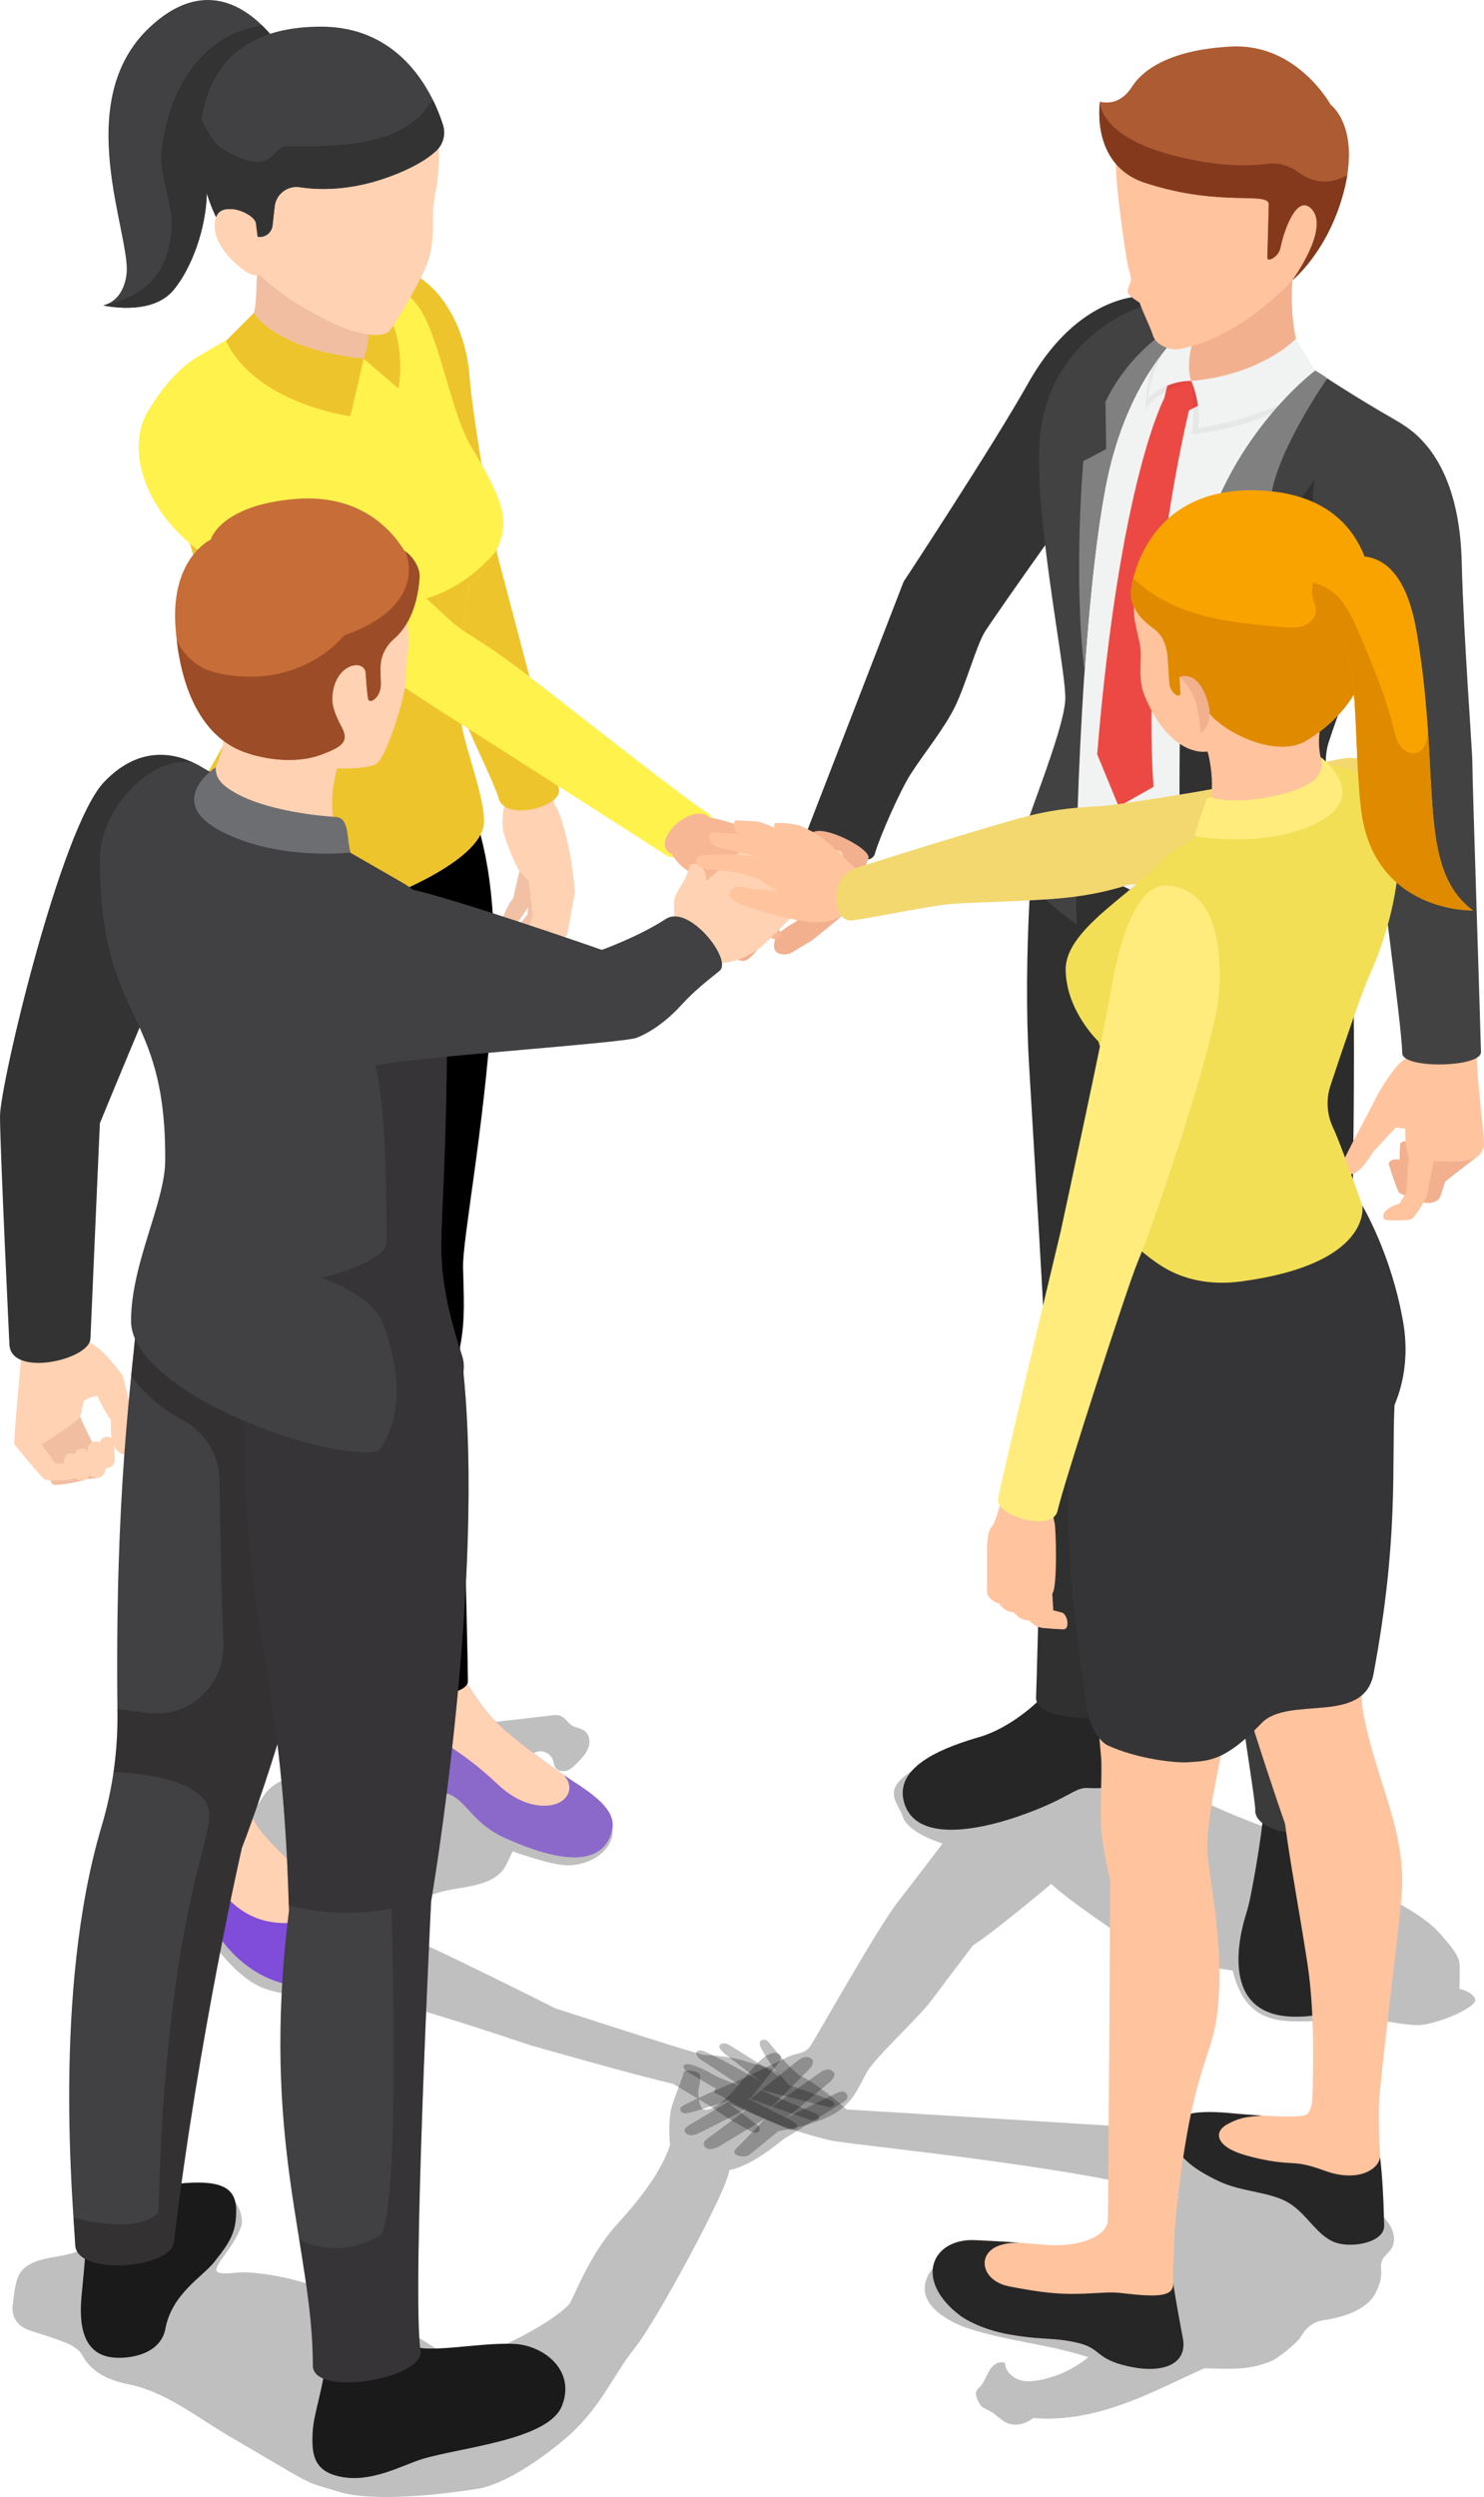 <?xml version="1.0" encoding="UTF-8"?>
<svg id="_レイヤー_2" data-name="レイヤー 2" xmlns="http://www.w3.org/2000/svg" viewBox="0 0 893.27 1502.44">
  <defs>
    <style>
      .cls-1 {
        fill: #9c4c27;
      }

      .cls-2 {
        fill: #ffc39e;
      }

      .cls-3 {
        fill: gray;
      }

      .cls-4 {
        fill: #414042;
      }

      .cls-5 {
        fill: #6d6e71;
      }

      .cls-6 {
        fill: #353436;
      }

      .cls-7 {
        fill: #f2bea2;
      }

      .cls-8 {
        fill: #ed4944;
      }

      .cls-9 {
        fill: #89f300;
      }

      .cls-10 {
        fill: #3b3b3b;
      }

      .cls-11 {
        fill: #ad5b32;
      }

      .cls-12 {
        fill: #f1f2f2;
      }

      .cls-13 {
        fill: #303030;
      }

      .cls-14 {
        fill: #f2d86f;
      }

      .cls-15 {
        fill: #fff24d;
      }

      .cls-16 {
        fill: #c76d38;
      }

      .cls-17 {
        fill: #e08a00;
      }

      .cls-18 {
        fill: #262626;
      }

      .cls-19 {
        fill: #f7b794;
      }

      .cls-20 {
        fill: #8b69ca;
      }

      .cls-21 {
        opacity: .25;
      }

      .cls-22 {
        opacity: .05;
      }

      .cls-23 {
        fill: #ffd2b3;
      }

      .cls-24 {
        opacity: .35;
      }

      .cls-24, .cls-25 {
        fill: #231f20;
      }

      .cls-25 {
        opacity: .45;
      }

      .cls-26 {
        fill: #f9a300;
      }

      .cls-27 {
        fill: #424242;
      }

      .cls-28 {
        fill: #ffec7d;
      }

      .cls-29 {
        fill: #f2df56;
      }

      .cls-30 {
        fill: #f2c1a5;
      }

      .cls-31 {
        fill: #7f4dd9;
      }

      .cls-32 {
        fill: #85391c;
      }

      .cls-33 {
        fill: #eec42d;
      }

      .cls-34 {
        fill: #333;
      }

      .cls-35 {
        fill: #1a1a1a;
      }

      .cls-36 {
        fill: #f2b08f;
      }
    </style>
  </defs>
  <g id="Layer_1" data-name="Layer 1">
    <g>
      <path class="cls-21" d="M96.05,1134.65c5.01,14.58,19.43,18.73,29.98,32.08,6.16,7.79,18.27,24.57,33.67,29.98,11.95,4.2,26.44,4.6,38.68,1.37,14.7-3.88,120.36,32.44,120.36,32.44,0,0,70.47,20.07,86.29,23.26l22.87,13.74c9.23,6.82,18.88,12,23.96,14.88s6.8-1.68,4.31-3.51c-5.18-3.81-12.21-9.44-17.39-13.24,13.35,5.55,30.72,13.38,35.37,15.36,4.65,1.98,8.06-1.91,3.49-4.31-8.96-4.68-28.57-14.63-28.57-14.63,0,0,36.18,12.68,39.43,13.81s7.79-2.32,1.44-4.65c-5.03-1.84-33.28-14.08-33.28-14.08,0,0,37.66,9.57,41.35,10.59s6.82-2.25.74-4.61c-6.08-2.37-24.04-8.51-24.04-8.51,0,0-3.78-5.04-6.49-7.38-4.32-3.73-13.53-4.81-18.88-6.77-9.33-3.42-25.88-4.01-25.88-4.01-12.26-2.98-89.12-27.99-89.12-27.99,0,0-85.62-43.12-98.66-46.85,4.37-11.85,18.88-20.76,31.44-23.69,12.55-2.93,28.4-2.88,36.05-13.26,1.73-2.34,5.41-10.7,5.41-10.7,0,0,24.75,9.1,34.62,8.44,9.87-.66,20.23-5.39,24.31-14.41,5.59-11.99-9.56-21.63-18.91-28.83-9.35-7.19-27.08-15.14-29.36-17.79-2.28-2.64.83-6.64,4.53-7.43s7.81,1.52,9.06,5.09c.52,1.49.6,3.15,1.45,4.47,1.43,2.23,4.64,2.71,7.12,1.8,2.49-.91,4.42-2.86,6.26-4.76,2.58-2.65,5.22-5.41,6.48-8.89,1.26-3.47.75-7.88-2.19-10.12-2.24-1.71-5.36-1.83-7.74-3.35-2.49-1.58-3.98-4.56-6.71-5.68-1.8-.74-3.83-.53-5.77-.3-17.76,2.05-35.52,4.11-53.28,6.16-13.98,1.62-28.53,3.43-40.33,11.1-4.06,2.64-7.71,5.93-12.04,8.1-8.12,4.08-17.63,3.78-26.66,4.81-9.54,1.09-18.9,3.77-27.58,7.88-4.23,2.01-8.38,4.42-11.41,7.99-2.17,2.55-3.67,5.59-5.67,8.28-6.17,8.33-48.57,23.41-56.49,33.75-3.2,4.17-3.91,9.38-2.2,14.35Z"/>
      <g>
        <path class="cls-21" d="M411.49,1266.8c7.4-3.93,22.51-10.61,30.03-13.61,7.52-3.01,30.48-14.76,34.58-16.27,4.1-1.5,8.61-1.5,11.48-5.47,2.87-3.96,40.46-71.08,52.76-86.93,12.3-15.86,27.06-35.26,27.06-35.26,0,0-20.74-6.01-24.04-16.27-3.3-10.25-17.1-17.84,18.75-34.4,35.85-16.56,81.28-24.42,99.14-21.51,17.86,2.92,58.68,44.47,67.43,48.84s35.14,14.94,53.47,20.78c18.33,5.83,28.17,21.07,47.13,31.49,18.95,10.42,29.89,16.62,37.91,25.73,8.02,9.11,10.93,13.49,11.3,17.5s0,15.31,0,15.31c0,0,7.65,1.46,9.48,6.2,1.82,4.74-23.69,15.67-34.99,15.67-5.24,0-23.97-2.86-31.21-5.12-7.24-2.26-11.89-4.72-11.89-4.72,0,0-5.19,7.24-22.96,7.52-17.77.27-37.36.5-44.97-30.66,0,0-42.42-4.01-73.76-25.51-31.35-21.5-35.36-26.61-35.36-26.61,0,0-34.99,29.52-47.11,37,0,0-15.86,20.78-24.33,32.26-8.47,11.48-34.17,34.72-39.37,43.74-5.19,9.02-7.84,18.04-19.5,25.15-11.66,7.11-34.08,10.75-34.08,10.75,0,0-14.67,12.21-17.59,14.31-2.92,2.1-11.94.18-7.75-3.83,4.19-4.01,17.59-18.13,17.59-18.13,0,0-26.61,16.13-28.34,17.04-1.73.91-5.92,2.37-7.93.18-2-2.19.09-4.37,2.82-6.2,2.73-1.82,23.05-17.22,23.05-17.22,0,0-26.06,13.3-29.07,14.76-3.01,1.46-6.33,2.41-8.43.14-2.1-2.28.82-3.96,2.51-4.97,1.69-1,25.1-15.08,25.1-15.08,0,0-20.87,6.79-24.28,7.61-3.42.82-5.01,1.09-6.33-.77-1.32-1.87,1.09-3.11,1.68-3.43Z"/>
        <g>
          <g>
            <path class="cls-34" d="M726.63,187.31s-17.2-10.51-39.89-9.14c-13.1.79-43.33,8.68-67.93,52.55-20.75,37-74.9,119.31-74.9,119.31,0,0-56.39,145.52-58.69,151.54s38.05,23.51,41.33,12.3,15.38-38.27,21.46-47.84c7.93-12.48,20.32-27.43,26.88-40.91,6.56-13.49,12.76-36.45,17.86-44.83s67.8-97.32,90.03-125.75l43.86-67.22Z"/>
            <g>
              <path class="cls-36" d="M488,502.55l-.96,2.29s-39.37,17.36-42.1,19.27c-2.73,1.91-3.01,9.28,0,12.09,3.01,2.81,25.01,12.38,29.25,12.65,4.24.27,17.5-4.51,25.7-6.97s18.73-11.34,21.32-21.32l1.56-4.26c1.5-6.15-31.87-22.65-34.77-13.75Z"/>
              <path class="cls-36" d="M444.94,524.11s-17.74,13.73-18.25,14.36c-.51.63-9.09,9.5-9.75,10.32s-7.85,9.98-8.12,10.5c-.85,1.59,2.85,5.25,7.36,3.77,4.51-1.47,9.16-8,9.16-8l10.87-9.43s11.49-7.12,15.58-10.32c4.1-3.2-2.49-13.42-6.83-11.21Z"/>
              <path class="cls-36" d="M451.05,525.71s-19.57,14.25-20.14,14.94c-.57.7-10.11,10.57-10.84,11.48-.73.91-8.93,10.11-9.29,10.66-.36.55,2.28,5.47,7.29,3.83,5.01-1.64,10.3-7.93,10.3-7.93l11.94-10.21s13.03-8.57,17.59-12.12c4.56-3.55-2-13.12-6.83-10.66Z"/>
              <path class="cls-36" d="M460.25,532.31s-20.57,12.61-21.14,13.3c-.57.7-8.02,9.2-8.75,10.11-.73.91-7.84,12.07-8.2,12.62-1.09,1.64,2.28,5.47,7.29,3.83s11.85-9.52,11.85-9.52l9.98-10.25s11.56-5.53,16.09-9.12c5.32-4.22-2.29-13.43-7.11-10.97Z"/>
              <path class="cls-36" d="M468.85,537.65s-12.9,12.3-14,13.53c-1.09,1.23-6.01,10.46-6.36,10.93s-5.74,9.43-6.49,11.28c-.75,1.85,3.21,6.83,7.79,4.03,4.58-2.8,9.23-10.46,9.23-10.46l6.83-9s8.68-6.77,12.13-9.54c3.79-3.04-4.51-14.31-9.14-10.76Z"/>
              <path class="cls-36" d="M491.05,539.1l-11.57,15.22s-10.11,5.52-12.03,9.09c-1.91,3.58-2.19,7.49,0,9.5,2.19,2,6.93,1.73,9.66,0,2.73-1.73,11.66-7.02,11.66-7.02,0,0,17.68-14.22,18.86-15.49s13.55-10.15,13.02-28.04c-.53-17.89-18.17,2.64-29.6,16.74Z"/>
            </g>
          </g>
          <g>
            <g>
              <path class="cls-18" d="M613.05,1092.9c30.44-10.54,33.59-17.47,41.61-17.06,6.6.33,13.48.23,20.58-2.5,12.79-4.92,17.34-11.22,12.65-27.11-4.68-15.89-4.75-20.17-5.69-25.17-1.17-6.28-39.93-19.08-52.41-2.76-4.58,5.99-21.85,21.49-40.08,26.84-18.23,5.35-52.18,16.58-45.49,39.47,7.94,27.19,53.77,13.5,68.82,8.29Z"/>
              <path class="cls-13" d="M626.28,480.01c-4.76,15.43-10.63,97.05-6.87,160.46,3.76,63.41,8.69,145.61,9.16,159.23.47,13.62-4.23,204.79-4.93,221.7-.7,16.91,64.89,16.56,66.06-1.64,1.82-28.26,2.24-59.04,7.21-95.59,5.64-41.45,11.74-55.19,16.06-140.27,0,0,23.86-91.3,32.96-166.34,9.1-75.04,7.16-82.08,7.25-119.42.15-61.87-108.36-78.24-126.91-18.14Z"/>
            </g>
            <path class="cls-18" d="M778.11,1213.46c50.04,1.38,41.39-42.56,37.87-59.89-1.1-5.41-6.95-35.43-7.52-40.92-.45-4.33-2.83-26.02-3.41-38.34-.7-15.21-42.61-16.14-43.45,2.99-.96,22.03-6.44,51.58-8.98,64.34-.68,3.41-1.54,6.77-2.57,10.08-4.3,13.78-15.63,60.54,28.05,61.74Z"/>
            <path class="cls-10" d="M678.83,522.34c0,85.02,45,308.83,49.79,334.9,1.58,8.59,3.62,43.73,7.52,84.55,5.89,61.74,19.72,141.24,19.43,147.14-.88,17.97,56.01,20.61,55.13,0-2.28-53.31,3.25-134.46,2-159.35-1.46-28.89-2.7-57.3-1.29-81.96,1.41-24.66,4.72-207.5,3.16-248.01-1.56-40.51-1.63-59.07-11.03-86.66-8.6-25.27-124.71-47.45-124.71,9.39Z"/>
            <path class="cls-21" d="M810.7,1088.93c.28,6.41-5.05,10.57-12.48,12.73-1.97-68.52-7.43-262.33-8.31-320.27-.87-58.51-15.13-231-20.06-289.18,17.32,4.97,30.95,12.7,33.69,20.74,9.39,27.59,9.46,46.15,11.03,86.66,1.56,40.51-1.75,223.35-3.16,248.01-1.4,24.66-.16,53.08,1.29,81.97,1.26,24.89-4.27,106.05-1.99,159.35Z"/>
            <g>
              <path class="cls-12" d="M793.64,463.31c.02,15.18,13.3,55.38,13.3,55.38,5.67,19.7-28.39,34.98-44.44,37.18-43.53,5.99-140.18-43.71-139.98-67.18.12-15.2,25.94-52.69,22.36-78.96-18.71-137.42-33.46-163.13,18.14-210.74,15.56-14.35,45.35-22.46,63.6-11.69,0,0,105.27,60.78,115.16,66.49,51.72,29.86-48.26,141.6-48.15,209.52Z"/>
              <g>
                <path class="cls-8" d="M716.9,229.15l-11.36-9.14-4.74,19.63s-26.84,49.53-40.37,214.23l12.96,31.46,20.96-11.88c-7.62-108.75,21.35-226.5,21.35-226.5l21.13-10.82c-5.01-1.3-19.94-6.98-19.94-6.98Z"/>
                <path class="cls-36" d="M777.93,168.61c-2.46,38.56,9.44,53.96,9.44,53.96,0,0-32.75,27.23-70.38,6.64-21.43-11.73,1.09-34.01,9.63-41.91,23.98-22.16,52.05-30.45,51.3-18.69Z"/>
                <g>
                  <g>
                    <path class="cls-22" d="M717,229.21s2.86,23.95,0,32.09c0,0,54.86-3.76,76.54-35.22,0,0-60.55,16.47-76.54,3.13Z"/>
                    <path class="cls-12" d="M717,229.21s5.99,12.32,4.34,28.33c0,0,55.03-7.7,72.2-31.46l-13.56-22.2s-20.54,21.72-62.98,25.33Z"/>
                  </g>
                  <g>
                    <path class="cls-22" d="M717,229.21s-22.89,6.88-27.45,17.39c0,0-.59-48.52,31.16-53.9,0,0-14.25,20.7-3.72,36.52Z"/>
                    <path class="cls-12" d="M717,229.21s-14.71-.77-25.87,10.43c0,0,1.87-35.04,35.5-52.34,0,0-15.51,23.38-9.63,41.91Z"/>
                  </g>
                </g>
              </g>
              <g>
                <path class="cls-27" d="M791.7,223.07s-54.99,40.76-70.98,116.2c-18.99,89.58-4.42,170.52-15.58,248.83,18.71,11.53,108.99,4.97,108.99-36.76,0-38.59-22.23-80.19-14.46-104.41,11.06-34.5,47.7-123.62,58.55-148.66,9.29-21.43,2.12-34-19.31-46.14-21.43-12.14-47.2-29.05-47.2-29.05Z"/>
                <path class="cls-3" d="M710.39,436.26v.02s23.44-83.61,39.99-99.89l-12.51-21.59,26.97-13.87c2.43-28.03,34.06-73.2,34.06-73.2-2.24-2.07-6.87-4.49-7.2-4.66-.01,0-.02-.01-.02-.01,0,0-54.99,40.76-70.98,116.2-7.08,33.42-9.49,65.65-10.32,96.99Z"/>
                <path class="cls-21" d="M852.08,312.7c-.23.55-.47,1.1-.7,1.67-.24.56-.48,1.13-.72,1.72-.44,1.07-.9,2.16-1.37,3.28-.75,1.78-1.51,3.61-2.29,5.52-.33.8-.67,1.62-1.01,2.45-.28.67-.55,1.33-.83,2.01-.19.46-.38.92-.57,1.39-.33.8-.67,1.61-1,2.43-.33.82-.67,1.64-1.01,2.47-.29.7-.58,1.4-.86,2.11-.06.13-.11.27-.17.4-1.04,2.52-2.09,5.1-3.16,7.74-.1.23-.19.47-.29.7-.27.65-.53,1.3-.79,1.95-.9,2.22-1.82,4.45-2.73,6.72-.37.9-.74,1.82-1.1,2.73-.18.45-.37.91-.55,1.37-1.1,2.72-2.2,5.46-3.31,8.22-.02.02-.02.05-.03.08-.56,1.39-1.12,2.79-1.67,4.19-.07.17-.14.34-.21.51-3.09,7.74-6.17,15.53-9.12,23.1-.18.45-.36.91-.53,1.36-1.24,3.18-2.45,6.31-3.62,9.38-.47,1.21-.93,2.41-1.38,3.6-.86,2.26-1.7,4.49-2.53,6.67-.25.67-.5,1.32-.75,1.98-.06.17-.13.33-.18.49-.31.82-.61,1.62-.9,2.43-.16.41-.31.82-.46,1.23-.25.68-.5,1.36-.74,2.02-.04.1-.08.21-.11.31-.44,1.17-.86,2.31-1.26,3.44-1.37,3.76-2.63,7.29-3.76,10.54-.12.32-.23.65-.33.97-.88,2.55-1.67,4.91-2.36,7.07-.06.21-.13.42-.18.64-7.2,24.31,14.65,65.52,14.65,103.78,0,41.72-90.28,48.3-108.99,36.76,9.43-66.16.49-134.2,8.95-207.74,27.06-21.46,77.35-91.83,77.35-91.83,0,0,34.2,1.38,60.65,24.17Z"/>
              </g>
              <g>
                <path class="cls-27" d="M726.63,187.3s-45.41,24.62-61.06,105.02c-15.65,80.4-19.43,246.41-17.27,264.05,0,0-38.59-26.67-36.29-40.94,2.3-14.27,29.02-76.12,29.24-95.27.22-19.15-19.86-114.23-15.07-158.85,4.71-43.99,36.35-65.4,50.05-72.18,13.94-6.9,32.65-12.07,50.4-1.82Z"/>
                <path class="cls-3" d="M652.85,403.73c2.84-40.96,6.98-81.93,12.72-111.4,15.64-80.41,61.06-105.02,61.06-105.02-.4-.23-.8-.46-1.2-.67,0,0-39.49,12.76-59.99,55.1l.4,28.46-13.76,7.28s-6.18,70.19.77,126.24Z"/>
              </g>
            </g>
            <g>
              <path class="cls-2" d="M805.88,114.85c-9.94,34.28-24.89,51.97-37.09,62.85-22.89,20.41-43.2,29.63-59.1,32.35-5.7.97-13.9-2.65-15.61-7.97-2.05-6.36-4.55-10.4-8.19-20.04,0,0-6.12-3.54-7.01-5.98-.94-2.59,2.65-6.04,1.83-9.4-.63-2.58-1.42-5.07-2.05-8.19-1.34-6.63-8.15-53.2-6.7-62,3.37-20.46,4.55-37.18,16.56-46.2,14.35-10.77,29.21-20.46,58.31-20.04,36.66.53,71.85,40.44,59.04,84.61Z"/>
              <g>
                <path class="cls-11" d="M689.02,109.92c46.51,15.37,76.19,4.43,74.71,13.76l-.85,31.34c-.02.81.77,1.39,1.53,1.13h0c3.27-1.12,5.71-3.89,6.39-7.28,2.11-10.44,9.7-32.02,18.42-23.44,11.85,11.66-11.29,43.18-11.29,43.18,0,0,21.04-16.73,30.68-52.41,10.77-39.88-7.62-53.17-7.62-53.17,0,0-20.22-36.97-59.64-35.03-40.65,2-55.14,16.45-60.05,24.32-3.01,4.83-7.86,8.81-13.53,9.28-1.83.15-3.75.08-5.67-.37,0,0-5.9,37.84,26.93,48.69Z"/>
                <path class="cls-32" d="M689.02,109.92c46.51,15.37,76.19,4.43,74.7,13.77l-.86,31.34c-.02.81.77,1.39,1.54,1.13,1.64-.56,3.06-1.53,4.17-2.79,1.1-1.26,1.88-2.8,2.22-4.5,2.11-10.44,9.7-32.02,18.43-23.44,11.71,11.52-10.73,42.41-11.28,43.17.64-.52,21.18-17.27,30.67-52.4,1.03-3.83,1.79-7.4,2.33-10.75-12.78,7.06-22.98,3.01-29.4-1.81-5.55-4.15-12.52-5.97-19.39-5.04-11.3,1.53-30.75,1.84-58.49-5.79-42.49-11.69-41.57-31.58-41.57-31.58,0,0-5.91,37.84,26.93,48.69Z"/>
              </g>
            </g>
          </g>
          <g>
            <g>
              <path class="cls-2" d="M851.1,632.91s-5.52,4.21-8.52,6.81c-3,2.6-11.52,14.31-16.88,25.94l-11.36,21.51s-7.41,14.54-8.12,16.15c0,0,1.25,5.68,8.89,2.63,5.4-2.16,10.91-12.17,10.91-12.17,0,0,13.62-14.95,14.36-15.36,0,0,5.36.79,7.65.79s22.01-.69,24.06-20.43c2.05-19.74-18.28-27.96-20.98-25.87Z"/>
              <path class="cls-36" d="M889.83,695.42s-17.69,13.73-18.9,14.78c-2.69,2.32-8.06,1.18-11.37-2.85s-8.08-11.17-8.3-11.71c-.63-1.5,4.03-16.67,4.39-17.9.36-1.23,3.45-2.28,7.06,1.1,0,0,1.76,2.02,1.4,5-.29,2.41-1.91,8.67-1.91,8.67l3.36,4.65s12.37-11.71,14.87-13.72,15.64,6.55,9.41,11.98Z"/>
              <path class="cls-36" d="M880.28,697.98s-13.9,17.35-14.83,18.65c-2.06,2.86-7.55,2.97-11.74-.2-4.19-3.17-10.54-9.03-10.89-9.51-.98-1.32-.09-17.12-.03-18.4.06-1.28,2.8-2.99,7.13-.53,0,0,2.2,1.57,2.56,4.54.29,2.41.22,8.87.22,8.87l4.38,3.76s9.22-14.18,11.16-16.7c1.94-2.52,16.78,2.84,12.03,9.53Z"/>
              <path class="cls-36" d="M874.53,697.19s-7,20.9-7.43,22.42c-.94,3.37-6.06,5.28-11.11,3.67-5.05-1.61-13.07-5.03-13.57-5.36-1.38-.92-6.07-16.07-6.47-17.3-.39-1.22,1.59-3.74,6.52-2.84,0,0,2.61.75,4,3.43,1.12,2.17,3.31,8.27,3.31,8.27l5.44,2.09s3.71-16.38,4.66-19.39,16.78-2.86,14.65,5Z"/>
              <path class="cls-2" d="M847.99,695.47s-1.49,19.56-1.41,21.78c0,0-3.09,5.6-4.35,7.08,0,0-6.51,1.38-9.43,5.98,0,0-.99,3.32,1.52,3.78,1.18.22,12.91.5,15.28-.54,2.37-1.03,9.18-13.49,9.18-13.49,0,0,3.89-19.69,4.58-23.57.68-3.88-14.89-7.33-15.36-1.01Z"/>
              <path class="cls-2" d="M851.1,617.3v15.61s-5.29,34.29-5.26,45.31c.01,4.61-.29,14.64,3.05,18.62,1.58,1.88,20.98,2.35,28.87,2.04,7.89-.31,14.36-2.45,15.46-9.72.57-3.74-4.5-41.79-4.26-54.26.02-.92-1.1-17.91-1.26-21.43-.16-3.52-36.6-6.43-36.6,3.83Z"/>
            </g>
            <path class="cls-27" d="M852.11,261.3c11.74,10.3,26.67,31.95,27.76,77.05,1.09,45.11,6.47,113.65,6.38,120.61-.09,6.96,5.04,164.79,5.21,174.08.17,9.29-47.22,10.34-47.4.68-.18-9.66-4.18-40.66-6.83-62.46-1.91-15.62-5.74-44.1-6.11-58.87-.36-14.76.18-39.91-2-48.84-2.19-8.93-33.84-105.6-38.52-156.77-4.68-51.17,45.11-59.88,61.51-45.49Z"/>
          </g>
        </g>
      </g>
      <g>
        <g>
          <g>
            <g>
              <path class="cls-30" d="M335.35,529.61l-6.54,24.14-11.56,15.84-12.35,8.87s-4.99-1.38-3.38-6.63c1.61-5.25,7.93-9.95,7.93-9.95,0,0,4.48-8,7.94-11.34,0,0,2.28-21.01,3.01-25.18.73-4.18,16.84-2.84,14.95,4.24Z"/>
              <path class="cls-30" d="M325.77,524.43l-6.42,19.56-9.27,13.33-9.11,8s-5-1.18-3.85-5.52c1.14-4.34,6.07-8.98,6.07-8.98,0,0,3.05-7.55,5.77-10.38,0,0,3.02-13.91,4.47-19.02.95-3.33,13.66-2.84,12.34,3Z"/>
              <path class="cls-30" d="M338.62,533.1l-4.47,24.72-8.03,19.69-10.39,10.97s-5.14-.61-4.36-6.04c.78-5.43,6.31-11.03,6.31-11.03,0,0,3.6-9.9,5.91-14.89,0,0-.5-23.77-.42-28.01.08-4.24,16.23-2.69,15.45,4.6Z"/>
              <path class="cls-23" d="M345.93,537.45l-4.47,24.72-10.28,15.96-10.39,10.97s-5.14-.61-4.36-6.04c.78-5.43,6.31-11.03,6.31-11.03,0,0,4.02-7.48,6.93-11.3,0,0,.73-23.63.81-27.87.08-4.24,16.23-2.69,15.45,4.6Z"/>
              <path class="cls-23" d="M330.07,468.02l3.69,16.13c4.52,4.57,11.67,35.35,12.18,53.31,0,0-2.29,4.49-12.79.89-14.39-4.94-18.75-12.83-20.26-13.99s-9.96-20.92-10.29-26.24c-.34-5.32.17-12.8,3.02-20.28,0,0-.82-4.82-1.5-8.64-.68-3.82,24.28-8.55,25.97-1.16Z"/>
            </g>
            <path class="cls-23" d="M335.93,529.7l-3.85,23.27s-5.95,12.47-6.7,14.88c-.75,2.41-7.54,1.41-7.29-5.07.25-6.48,2.6-11.97,2.6-11.97,0,0-2.02-19.2-2.6-21.11-.58-1.91-5.27-12.22-5.1-22.61.17-10.39,3.18-16.46,8.63-16.62,5.45-.17,12.15,2.11,15.39,15.96,3.24,13.85-1.06,23.27-1.06,23.27Z"/>
          </g>
          <path class="cls-33" d="M236.83,160.64c26.78,4.76,43.51,35.75,45.74,65.24,2.26,29.83,17.01,108.78,17.01,108.78,0,0,34.17,129.25,36.85,139.98,2.68,10.73-32.44,19.9-36.26,5.82-3.82-14.08-40.63-83.68-50.04-125.09-7.44-32.72-63.62-178.57-53.3-184.49,18.83-10.81,35.35-11.06,39.99-10.24Z"/>
        </g>
        <g>
          <g>
            <path class="cls-20" d="M368.42,1101.44c-3.27,13.58-16.55,26.25-65.06,4.24-16.64-7.55-22.28-19.95-30.08-24.6-7.79-4.65-19.13-4.24-31.02-5.47-11.9-1.23-15.59-7.52-12.44-22.41,2.28-10.8,5.41-25.4,6.97-32.62.59-2.74.95-4.42.95-4.42v-19.07c.33-13.97,37.59-11,37.73-3.9.14,7.11,3.15,15.86,3.15,15.86,0,0,8.75,14.49,16.8,23.79,7.13,8.2,28.23,24.53,43.89,35.17,2.07,1.4,4.03,2.72,5.87,3.89,15.72,10.09,25.83,18.77,23.24,29.55Z"/>
            <path class="cls-23" d="M340.73,1081.29c-2.93,3.72-7.56,5.04-12.07,5.22-10.65.42-20.79-5.14-28.56-12.44-7.79-7.29-14.03-12.52-22.71-18.7-21.32-15.17-29.87-18.5-34.26-20.5-.11-.05-.22-.1-.33-.15-4.83-2.27-7.42-7.6-6.29-12.82.63-2.92,1.24-5.76,1.24-5.76v-19.07c.33-13.97,37.59-11,37.73-3.9.14,7.11,3.15,15.86,3.15,15.86,0,0,8.75,14.49,16.8,23.79,7.13,8.2,28.23,24.53,43.89,35.17,2.37,2.88,4.25,6.1,3.04,10.2-.33,1.12-.9,2.17-1.62,3.09Z"/>
          </g>
          <path d="M284.58,487.41c2.74,8.64,16.77,42.65,11.66,118.1-5.1,75.45-17.86,139.96-17.5,157.1.36,17.13,1.46,31.35-1.82,47.75,0,0,4.74,185.83,4.74,201.29,0,10.57-46.84,12.57-46.84,1.37,0-16.1-3.46-60.5-14.03-104.61-10.57-44.1-18.32-59.05-2.97-118.1,0,0-22.18-119.01-32.57-168.21-10.39-49.21-15.86-93.31-6.01-134.68,9.84-41.37,87.38-56.55,105.34,0Z"/>
        </g>
        <g>
          <path class="cls-31" d="M105.84,1072.33s-1.78,22.28-4.51,34.44c-2.73,12.16-7.38,23.37,5.74,31.44,13.12,8.06,14.07,10.45,22.78,24.06,14.12,22.05,39.41,38.96,69.48,30.62,30.07-8.34,16.48-32.71,8.49-41.69-7.99-8.98-45.53-40.32-53-52.71-7.47-12.39-10.93-20.14-10.93-27.15,0-11.48-38.04-11.57-38.04,1Z"/>
          <path class="cls-23" d="M192.57,1152.88c-2.45,1.57-5.33,2.34-8.18,2.92-9.42,1.91-19.37,1.97-28.47-1.14-16.35-5.58-27.92-20.83-33.48-37.2-.57-1.66-1.13-3.72-1.65-5.84-1.7-6.91-5.81-13.05-11.65-17.12-2.83-1.97-5.09-4.9-4.56-9.15v-.02c.81-7.25,1.27-12.98,1.27-12.98,0-11.59,32.25-12.42,37.36-3.52.37.81.6,1.54.68,2.15,0,.12.01.25.01.36,0,7.02,3.46,14.76,10.94,27.16.47.78,1.05,1.62,1.73,2.53.3.39.62.8.96,1.22.16.22.34.43.53.65.21.27.43.53.66.8,2.44,2.89,5.6,6.21,9.15,9.76.59.59,1.18,1.18,1.8,1.77.74.73,1.49,1.46,2.26,2.21,1.13,1.08,2.28,2.18,3.43,3.27.46.44.92.87,1.38,1.3.47.44.92.87,1.4,1.32,1.87,1.76,3.75,3.51,5.61,5.22.54.49,1.07.98,1.61,1.49.7.64,1.4,1.28,2.09,1.92,1.39,1.28,2.74,2.52,4.08,3.74.15.12.28.26.42.38.11.11.23.22.36.34,2.98,3.14,7.07,12.09.26,16.47Z"/>
        </g>
        <path class="cls-34" d="M112.82,494.97s-14.85,18.68-14.85,51.85,3.83,124.19,14.85,238.69c0,0,.2,35.04-11.75,65.66-11.96,30.62-10.93,63.97-9.29,89.66,1.64,25.7,12.44,125.08,11.75,139.43-.68,14.35,44.33,11.47,44.19,1.9-.14-9.57-1.82-142.43,17.04-204.02,0,0,9.57-22.05,14.22-43.1,4.65-21.05,46.2-184.82,54.95-262.58,8.75-77.76,7.65-86.51,0-108.93-7.65-22.42-86.38-41.01-121.1,31.44Z"/>
        <g>
          <g>
            <path class="cls-15" d="M258.52,197.27c-4.95-12.28-10.52-20.09-23.65-27.06-11.31-6.01-26.89-6.05-41.12,2.35-13.95,8.24-35.5,19.76-35.5,19.76,0,0-28.51,15.71-41,23.44-45.27,28.01,13.28,142.39,24.81,208.4,3.02,17.27-34.63,61.23-44.1,95.86,0,0-13.12,37,69.25,37,26.72,0,124.36-32.71,124.11-62.87-.15-18.52-14.47-50.35-14.41-66.51.14-35.11,5.3-75.46,5.3-75.46,0,0,20.87-17.31,20.87-37.63,0-12.41-9.82-29.69-19.68-46.2-9.85-16.48-15.36-47.5-24.88-71.08Z"/>
            <path class="cls-33" d="M276.92,427.64c-.06,16.15,14.26,47.99,14.41,66.5.25,30.18-97.39,62.87-124.11,62.87-82.37,0-69.25-36.99-69.25-36.99,9.47-34.63,47.12-78.6,44.1-95.87-5.18-29.65-19.84-69.05-30.32-106,28.13,20.19,87.27,55.81,139.93,43.33,30.56-7.25,47.23-30.51,47.23-30.51-6.09,12.41-16.69,21.21-16.69,21.21,0,0-5.15,40.35-5.29,75.46Z"/>
          </g>
          <g>
            <path class="cls-7" d="M148.16,198.09s38.8,35.97,70.76,17.79c23.07-13.13-2.57-32.84-5.22-52.09-3.35-24.37-24.3-35.2-41.84-24.58-28.34,17.17-9.98,41-23.71,58.88Z"/>
            <path class="cls-33" d="M218.92,215.88l-8.01,34.59s-57.09-7.53-74.86-45.43l16.76-16.73s11.55,21.56,66.11,27.56Z"/>
            <path class="cls-33" d="M218.92,215.88l20.93,17.92s8.65-44.66-23.06-59.98c0,0,9.96,20.27,2.13,42.06Z"/>
          </g>
        </g>
        <g>
          <g>
            <path class="cls-4" d="M149.42,52.22c-34.7-1.76-24.44,41.21-24.9,63.59-.46,22.39-9.47,45.87-20.01,58.63-13.4,16.2-42.34,9.31-42.34,9.31,8.78-2.24,13.06-10.26,14.02-19.1,2.56-23.67-33.95-103.59,14.1-148.42,29.35-27.38,53.33-14.81,67.55-.86,9.07,8.88,14.17,18.32,14.17,18.32,0,0,12.13,20.31-22.59,18.54Z"/>
            <path class="cls-34" d="M149.42,52.22c-34.7-1.76-24.44,41.21-24.9,63.59-.46,22.39-9.47,45.87-20.01,58.63-13.4,16.2-42.34,9.31-42.34,9.31,26.3-5.67,38.84-19.74,41.06-45.69,1.22-14.17-7.01-31.27-6.04-45.47,1.93-28.16,17.52-67.7,55.03-76.27,1.93-.44,3.84-.62,5.62-.96,9.07,8.88,14.17,18.32,14.17,18.32,0,0,12.13,20.31-22.59,18.54Z"/>
          </g>
          <path class="cls-23" d="M225.09,27.78c18.59,10.66,39.09,36.77,39.09,63.97,0,20.05-2.46,22.69-3.28,32.53-.82,9.84,1.09,21.96-4.1,35.08-5.19,13.12-17.19,32.23-21.91,39.2-3.28,4.85-16.5,3.37-29.21-1.84-10.67-4.38-50.03-22.69-66.7-53.03-16.68-30.34-32.53-82.28,14.81-111.87,39.2-24.49,71.3-4.04,71.3-4.04Z"/>
          <path class="cls-4" d="M155.06,142.47h0c4.41.72,8.51-2.39,9-6.83.37-3.41.82-7.49,1.26-11.42.84-7.49,7.76-12.72,15.21-11.58,13.29,2.04,35.57,2.25,62.78-9.95,9.56-4.29,15.53-8.47,19.23-11.92,4.27-3.98,5.85-10.03,4.09-15.59-5.42-17.1-23.78-59.14-73.35-59.14-62.23,0-73.16,41.83-73.16,72.17s16.12,60.59,36.08,77.18l-1.14-22.91Z"/>
          <path class="cls-34" d="M262.54,90.76c-3.7,3.44-9.67,7.63-19.23,11.92-27.21,12.2-49.49,11.99-62.79,9.95-7.44-1.14-14.36,4.08-15.2,11.58-.44,3.94-.89,8.01-1.27,11.43-.48,4.44-4.59,7.55-8.99,6.83l1.13,22.91c-19.95-16.58-36.08-46.83-36.08-77.18,0-5.12.31-10.57,1.13-16.08,0,0,6.8,13.96,12.06,17.11,32.26,19.32,29.03-1.52,39.64-1.28,17.71.38,40.91,0,57.74-5.54,7.22-1.81,14.5-6.29,20.22-10.92,3.47-2.82,6.43-7.31,9.66-11.35,2.88,5.79,4.82,11.08,6.08,15.03,1.76,5.56.17,11.62-4.1,15.6Z"/>
          <path class="cls-23" d="M154.01,134.26s3.42,27.06,3.83,29.11c.41,2.05-4.44,4.24-11.07-.75-6.63-4.99-17.56-15.24-17.56-26.52s7.72-10.39,11.28-10.18c3.55.2,12.44,3.76,13.53,8.34Z"/>
        </g>
        <g>
          <path class="cls-15" d="M114.44,217.72s-13.01,8.43-25.86,30.58c-12.85,22.14-1.73,60.78,35.17,85.93,36.9,25.15,136.05,90.12,136.05,90.12,0,0,135.46,86.38,141.24,90.32,10.07,6.86,35.08-18.83,25.47-25.03-20.11-12.96-101.56-78.32-120.15-91.72-18.59-13.4-22.69-14.76-31.44-21.32-8.75-6.56-62.44-59.41-97.44-92.95-34.99-33.53-63.05-65.93-63.05-65.93Z"/>
          <g>
            <path class="cls-19" d="M403.06,513.2l1.45.85s3.68,7.16,12.02,11.4c8.34,4.24,20.78,10.52,23.37,10.52s13.94-2.87,23.24-8.06c9.29-5.19,14.35-7.52,15.58-10.66,1.23-3.14.96-5.74-5.19-8.61s-32.15-14.72-46.42-16.72l-.91-.7c-10.95-7.82-34.24,14.59-23.13,21.98Z"/>
            <path class="cls-19" d="M456.17,520.53s15.54,9.23,17.31,10.39,9.82,8.82,10.57,9.57,7.31,8.68,8.82,10.11c1.5,1.44-3.55,6.25-7.14,4-3.59-2.26-7.76-6.22-7.76-6.22l-11.14-8.37s-15.38-7.65-18.86-9.5c-3.49-1.85,4.38-12.51,8.2-9.98Z"/>
            <path class="cls-19" d="M475.53,509.68s14.54,6.41,16.32,7.57,12.05,8.41,12.8,9.16c.75.75,8.55,6.7,10.16,8.02,2.23,1.82-3.23,7.56-7.3,5.27-3.69-2.08-9.78-6.55-9.78-6.55l-12.94-7.56s-11.73-5.09-15.26-6.83c-3.96-1.96,1.64-10.43,6.01-9.07Z"/>
            <path class="cls-19" d="M468.81,515.06s11.96,6.97,13.74,8.13,13.05,10.05,13.81,10.8c.75.75,9.5,7.83,11,9.26,1.5,1.44-4.1,6.36-7.69,4.1-3.59-2.26-11.75-7.04-11.75-7.04l-11.47-6.71s-12.23-6.95-15.72-8.79c-3.49-1.85,4.27-12.28,8.09-9.75Z"/>
            <path class="cls-19" d="M446.8,528.19s9.02,11.41,9.84,12.64,6.22,8.95,6.83,10.05,6.22,9.57,6.9,10.84c.68,1.28-2.92,4.92-6.83,2.32s-7.24-8.38-7.24-8.38l-6.7-8.34s-9.69-9.62-12.75-12.19c-3.06-2.57,6.4-11.45,9.95-6.95Z"/>
          </g>
        </g>
      </g>
      <g>
        <path class="cls-21" d="M509.16,1259.43c-1.23-1.23-2.6-1.44-6.13.29s-29.44,14.51-29.44,14.51c0,0,25.98-21.36,26.77-22.23.79-.87,3.25-3.9.87-5.7-2.38-1.8-4.4-1.08-6.71.22-2.31,1.3-31.18,22.23-31.18,22.23,0,0,22.23-22.08,24.03-23.96,1.8-1.88,2.89-4.62,1.01-6.06-1.88-1.44-4.4-1.52-7.43.65-3.03,2.16-30.02,24.25-30.02,24.25,0,0,14.58-18.55,17.18-21.58,2.6-3.03,2.31-5.34.65-6.28-1.66-.94-5.27-1.01-10.18,3.18-4.91,4.19-14.58,16.45-18.76,20.93-4.19,4.47-11.55,10.39-15.73,9.53-4.19-.87-3.75-11.55-3.75-11.55,0,0,1.88-7.94.87-9.81-1.01-1.88-9.53-3.46-9.81-.72-.29,2.74-3.46,9.24-6.64,18.91-3.18,9.67-1.44,24.58-1.44,24.58-3.95,11.44-11.79,25.59-32.19,47.92-16.95,18.55-26.25,45.33-28.67,47.92-11.55,12.32-48.94,30.43-57.18,30.83-4.32.21-8.71.56-12.95-.31-5.65-1.17-10.61-4.41-15.45-7.54-18.92-12.19-38.67-23.38-59.77-31.37-10.44-3.95-21.2-7.11-32.2-9.05-5.53-.97-11.11-1.64-16.71-1.95-4.6-.25-12.54,1.6-16.73.11-5.68-2.02,9.35-14.23,13.92-28.4,1-3.1-1.01-13.38-6.74-16.22-5.73-2.84-33.26-7.15-47.7,1.57-8.76,5.28-15.54,13.25-23.65,19.47-8.44,6.47-18.34,11.01-28.74,13.2-7.48,1.57-15.5,2.05-21.88,6.24-6.67,4.38-7.31,10.05-8.97,23.1-1.01,7.91,2.64,13.4,10.21,15.93,4.72,1.58,20.47,6.35,24.79,8.83,8.63,4.95,5.13,6.24,12.22,13.22,5.92,5.83,14.24,8.7,22.39,10.34,22.49,4.52,41.09,19.79,60.88,31.38,12.06,7.06,24.12,14.12,36.18,21.18,4.68,2.74,9.39,5.49,14.45,7.44,4.63,1.78,9.5,2.86,14.21,4.43,13.45,4.49,41.41,4.99,83.63-1.39,23.11-3.49,53.67-30.23,56.77-33.1,19.24-17.83,25.03-34.68,39.26-52.54,12.23-15.34,56.36-96.39,56.18-106.22h0c15.58-3.17,31.57-18.28,34.17-19.63,2.6-1.35,31.18-19.17,34.49-21.26,3.32-2.09,2.89-4.26,1.66-5.48Z"/>
        <g>
          <g>
            <path class="cls-35" d="M65.86,1418.24c9.53,1.75,30.61-.57,33.67-16.93,3.94-21.1,22.22-31.16,29.5-40.3,10.28-12.91,13.09-18.55,13.14-30.84.05-14.36-9.71-18.73-34.95-16.22-17.68,1.76-27.64,8.11-39.75,8.01-8.81-.07-15.44,3.31-15.44,12.21,0,18.61-1.24,29.3-2.58,43.46-.95,10.06-4.28,36.81,16.42,40.61Z"/>
            <g>
              <g>
                <g>
                  <g>
                    <path class="cls-7" d="M35.87,856.24s14.01,27,15.77,28.64c1.54,1.43,8.05-.52,12.83-1.5,1.38-.28.69-9.47-2.67-9.01l-2.88.49s-9.99-20.16-10.87-22.83c-1.95-5.9-13.53,0-12.19,4.21Z"/>
                    <path class="cls-7" d="M26.97,862.75s12.72,24.52,14.48,26.16c1.54,1.43,12.92,1.33,17.7.35,1.38-.28,1.01-9.6-2.36-9.97-2.49-.27-8.05-.4-8.05-.4,0,0-8.69-17.68-9.58-20.35-1.95-5.9-13.53,0-12.19,4.21Z"/>
                    <path class="cls-7" d="M19.18,866.09s10.67,25.37,12.43,27.01c1.54,1.43,13.82-1.28,18.59-2.26,1.38-.28.89-9.1-1.47-8.89-2.49.23-9.84,1.13-9.84,1.13,0,0-5.84-16.57-6.72-19.25-1.95-5.9-14.34-1.96-13,2.26Z"/>
                    <path class="cls-23" d="M8.99,869.49s15.85,19.66,18.01,20.71c1.89.92,12.3.78,16.29-.06,1.38-.29,3.22-7.55.93-8.17-2.29-.62-11.07-1.73-11.07-1.73,0,0-9.51-12.86-11.13-15.15-3.59-5.07-15.55.76-13.03,4.4Z"/>
                  </g>
                  <path class="cls-23" d="M12.81,787.4v29.44s-4.76,49.33-4.15,51.81c.62,2.47,11.07,4.23,17.51-.09,6.43-4.33,21.58-14.16,22.07-16.02.49-1.86,3.66-16.27,5.14-24.56,1.48-8.29-3.96-22.89-3.96-22.89v-17.69c0-14.72-36.62-14.35-36.62,0Z"/>
                </g>
                <path class="cls-23" d="M49.43,805.09s9.4,4.45,15.71,11.88c6.31,7.42,8.78,10.89,8.78,10.89,0,0,5.94,22.76,5.94,26.6s-.74,15.91-1.11,18.57c-.37,2.65-4.58,2.49-6.25,1.43-1.67-1.07-4.64-3.97-5.26-7.75-.62-3.77-.56-12.19-.56-12.19,0,0-5.85-8.94-7.92-14.38,0,0-4.21-.18-8.41,2.95-4.34,3.23-10.94,1.12-11.45-10.53-.66-15.09,2.38-32.45,10.52-27.46Z"/>
                <g>
                  <path class="cls-23" d="M64.21,864.6c-1.26,0-3.38.68-4.27,3.3-.89,2.62-.82,10.04-.85,11.39-.04,2.71,2.79,4.34,4.69,4.18,1.89-.15,5.01-1.41,5.17-4.34.11-2-.07-8.34-.44-10.52-.52-3.09-1.4-4.02-4.3-4.02Z"/>
                  <path class="cls-23" d="M56.52,867.47c-1.44.18-3.39,2-4.04,5.12-.65,3.12.3,11.25.46,12.8.33,3.1,4.2,4.28,6.34,3.83,2.14-.44,4.45-2.89,4.19-5.74-.2-2.3-1.82-9.6-2.55-12.04-1.03-3.46-1.1-4.39-4.42-3.98Z"/>
                  <path class="cls-23" d="M48.88,871.68c-1.26.02-3.33,1.1-4.19,3.74-.85,2.64-.7,10.05-.7,11.4,0,2.71,3.79,4.28,5.68,4.1,1.89-.18,4.13-1.9,4.18-4.39.04-2-.67-8.46-1.07-10.63-.56-3.09-1-4.26-3.9-4.22Z"/>
                  <path class="cls-23" d="M41.74,874.47c-1.16.08-2.52,1.08-3.16,3.55-.65,2.47-.15,7.57-.08,8.82.13,2.49,2.8,3.63,4.53,3.37,1.73-.26,3.7-1.96,3.61-4.25-.07-1.85-.61-5.82-1.08-7.8-.68-2.81-1.14-3.87-3.81-3.68Z"/>
                </g>
              </g>
              <path class="cls-34" d="M5.66,808.9S0,690.47,0,671.62s36.5-173.76,62.72-201.16c22.79-23.82,45.62-16.4,57.53-9.54,12.36,7.11,16.66,41.76,3.87,65.97-12.79,24.22-64,148.96-64,148.96,0,0-5.33,120.8-5.68,129.65-.5,12.79-47.98,23.53-48.78,3.41Z"/>
            </g>
            <path class="cls-35" d="M247.26,1410.81c7.91,6.12,41.29-1.59,62.54-.43,17.58.96,37.01,16.02,28.4,37.39-8.18,20.31-60.02,24.73-83.66,31.75-12.34,3.66-31.53,15.16-50.98,10.45-14.83-3.59-16.28-13.54-15.25-27.93.74-10.3,6.68-26.64,8.4-44.98,1.18-12.61,8.05-14.69,24.67-14.69s19.65,3.61,25.87,8.43Z"/>
            <path class="cls-4" d="M104.7,1348.44c0,16.33-58.49,21.48-59.4,2.51-1.06-21.93-13.88-152.08,15.85-252.03,6.54-22,9.84-44.85,9.56-67.81-1.64-134.27,8.36-198.56,12.75-248.13,4.15-46.84,141.5-30.44,136.39,16.79-18.51,171.23-74.25,312.13-74.25,312.13,0,0-25.78,111.94-40.89,236.53Z"/>
            <path class="cls-25" d="M219.85,799.78c-18.51,171.23-74.25,312.13-74.25,312.13,0,0-25.78,111.94-40.9,236.53,0,16.33-58.48,21.47-59.4,2.52-.16-3.26-.58-8.91-1.08-16.5,17.5,4.81,43.08,6.8,51.19-3.37,4.95-200.59,40.47-231.43,27.79-247.88-12.68-16.45-54.86-16.92-54.86-16.92,1.71-11.62,2.5-23.38,2.36-35.15-.01-.92-.02-1.83-.03-2.74,5.62.61,11.46,1.36,17.39,2.23,25,3.66,47.24-16.14,46.38-41.4-1.38-40.79-2.02-75.84-2.33-98.52-.2-15.21-8.69-29.07-22.08-36.28-15-8.08-24.82-18.01-31.08-26.46,1.69-16.83,3.3-31.45,4.5-44.96,4.15-46.84,141.5-30.45,136.39,16.79Z"/>
            <g>
              <path class="cls-4" d="M253.2,1415.38c0,16.33-64.88,26.98-64.88,8,0-71.51-31.7-134.57-14.39-273.7-4.27-161.08-30.5-168.26-26.39-320.76,1.27-47,125.64-54.99,130.91-7.77,14.39,128.85-18.95,322.98-18.95,322.98,0,0-11.78,236.99-6.29,271.26Z"/>
              <path class="cls-24" d="M259.5,1144.13s-11.78,236.99-6.29,271.26c0,16.33-64.89,26.98-64.89,7.99,0-25.08-3.9-49.12-8.22-75.77,9.17,4.51,27.35,9.95,48.43-2.59,12.91-7.68,7.08-196.71,7.08-196.71,0,0-28.51,7.09-61.77-1.78-4.52-158.03-30.38-166.12-26.3-317.62,1.27-47,125.63-54.98,130.91-7.77,14.39,128.85-18.95,322.98-18.95,322.98Z"/>
            </g>
            <g>
              <path class="cls-4" d="M60.12,516.38c0-33.01,37.56-66.76,59.64-55.75l122.54,70.53c22.52,12.87,26.9,36.76,26.9,69.52,0,90.49-3.56,127.73-3.56,149.71s5.27,43.36,12.51,65.44c8.39,25.59-36.67,58.09-56.94,58.09-42.74,0-142.32-39.96-142.32-79.03,0-34.61,20.42-70.96,20.56-96.66.52-93.89-39.33-82.13-39.33-181.86Z"/>
              <path class="cls-24" d="M228.13,872.94c18.86-27.07,7.72-60.43,3.08-75.18-5.75-18.29-37.53-28.87-37.53-28.87,0,0,39.07-9.13,39.07-21.94,0-90.13-7.05-105.92-7.05-105.92,0,0,12.08-72.36,39.53-79.21,3.07,11,3.97,24.01,3.97,38.85,0,90.49-3.56,127.73-3.56,149.71s5.26,43.36,12.52,65.44c7.53,22.97-28.01,51.51-50.02,57.11Z"/>
            </g>
            <g>
              <path class="cls-23" d="M207.67,448.96s-17.18,35.44-.51,61.86c0,0-49.72-.18-72.54-14.16s-10.48-20.11-5.6-32.78c5.08-13.19,5.65-13.88,5.65-30.67,0-11.43,67.21-7.28,72.99,15.76Z"/>
              <path class="cls-5" d="M210.95,512.99s-42.64,5.13-77.25-12.49c-35.52-18.07-3.84-38.88-3.82-38.86-.29,6.29,3.2,10.57,11.56,15.33,22.42,12.77,60.81,14.6,60.84,14.6,2.27.29,3.77,1.15,4.87,3.19,2.66,5.03,1.65,8.28,3.8,18.22Z"/>
              <g>
                <path class="cls-23" d="M242.76,353.95s3.4,23.92,3.14,32.82c-.26,8.91-2.08,13.49-1.56,21.37.52,7.89-10.69,45.04-17.36,51.15-6.67,6.11-79.46,6.26-100.39-26.81-20.93-33.08-26.97-83.3,5.63-109.7,29.7-24.05,49.63-22.44,69.99-17.18,22.63,5.85,38.13,28.17,40.56,48.35Z"/>
                <path class="cls-16" d="M220.17,405.61s.65,11.4,1.44,14.96c.78,3.56,7.98-1.02,7.59-9.29-.13-2.83-.17-6.3-.17-9.65,0-6.64,3.08-12.85,8.19-17.27,6.16-5.33,13.87-16.06,15.32-36.82.4-5.77-3.78-12.42-8.6-15.81-.33-.23-.63-.54-.91-.95-3.14-4.58-20.56-34.32-65.41-30.53-45.19,3.82-50.77,24.43-50.77,24.43,0,0-24.33,11.2-21.19,52.93,3.19,42.38,19.1,66.67,41.08,74.81,14.42,5.34,32.98,6.8,46.49,1.73,12.36-4.64,17.26-7.68,12.38-16.74-4.01-7.46-5.65-12.63-5.58-16.79.35-21.71,20.15-24.97,20.15-15.01Z"/>
                <path class="cls-1" d="M252.54,347.55c-1.44,20.77-9.17,31.48-15.33,36.81-5.09,4.43-8.17,10.64-8.17,17.28-.03,3.32.03,6.8.17,9.63.37,8.27-6.83,12.86-7.6,9.28-.77-3.55-1.44-14.94-1.44-14.94,0-9.99-19.78-6.71-20.15,15.01-.07,4.13,1.57,9.31,5.59,16.8,4.85,9.05-.03,12.08-12.38,16.73-13.52,5.08-32.07,3.61-46.49-1.73-20.69-7.65-35.98-29.59-40.37-67.44,2.96,7.51,11.17,17.15,24.6,20.04,50.45,10.87,76.08-22.62,76.08-22.62,52.55-18.52,36.89-50.67,36.89-50.67,4.82,3.42,9,10.06,8.6,15.82Z"/>
              </g>
            </g>
          </g>
          <g>
            <g>
              <path class="cls-23" d="M405.77,555.45s-.13-10.71,0-13.52,4.6-9.92,5.71-11.51c1.11-1.59,3.51-8.13,3.75-9.57.24-1.44,6.01-2.45,8.42,2.41s.82,8.9.82,8.9c0,0,16.5,8.61,8.32,19-8.18,10.39-26.97,11-27.02,4.3Z"/>
              <g>
                <path class="cls-23" d="M439.63,517.83s10.76-10.61,13.57-12.63c1.49-1.07,10.62-2.25,12.16-2.25s9.24,2.02,10.73,2.45.87,4.76-1.59,5.82-6.35.5-6.35.5l-8.27,2.48s-6.21,8.13-7.7,10.15c-1.49,2.02-14.56-3.91-12.55-6.53Z"/>
                <path class="cls-23" d="M452.61,518.6s15.93-11.6,18.38-12.47,11.29-2.16,12.81-2.16,5.99-.14,8.08-.14c3.32,0,1.91,6.26.47,8.42-1.44,2.16-5.59,3.38-7.61,3.59,0,0-6.68,3.46-8.62,4.4,0,0-6.42,5.48-9.81,8.44-3.39,2.96-19.89-5.75-13.69-10.08Z"/>
                <path class="cls-23" d="M465.73,523.56s15.08-8.95,17.53-9.81c2.45-.87,13.21-2.02,14.72-2.02s5.12.07,7.22,0c2.09-.07,3.1,4.55,1.66,6.71-1.44,2.16-5.48,3.61-7.51,3.82,0,0-9.24,3.1-11.19,4.04,0,0-6.42,5.48-9.81,8.44-3.39,2.96-18.83-6.86-12.62-11.19Z"/>
                <path class="cls-23" d="M480.2,532.91s11.29-2.64,13.09-2.64,11.4,1.66,12.63,1.95c1.23.29,6.93,1.73,8.15,2.09s2.24,5.34-.51,6.35c-2.74,1.01-6.64.94-6.64.94l-12.27.79s-8.26,2.47-12.36,4.08c-4.09,1.62-7.71-12.31-2.1-13.57Z"/>
                <path class="cls-23" d="M401.71,559.33l4.33-4.14s8.66-14.14,14.53-20.49c5.87-6.35,17.2-15.2,19.24-17.03,2.04-1.83,12.99.1,23.38,4.71,10.39,4.62,17.9,10.68,19.53,13.28s2.21,9.24-1.83,12.22-18.79,18.91-23.26,22.3c-4.47,3.39-13.35,8.88-23.53,9.24,0,0-5.1,4.33-7.29,6.28-5.29,4.71-35.02-20.69-25.11-26.36Z"/>
              </g>
            </g>
            <path class="cls-4" d="M247.69,535.13c28.83,6.47,114.56,36.41,114.56,36.41,0,0,22.13-7.89,38.54-18.59,13.98-9.11,40.3,24.73,32.39,31.16-10.03,8.16-15.04,11.89-24.49,22.14-7.28,7.89-17.33,15.13-25.53,18.22-8.2,3.1-128.38,11.25-152.72,15.87-24.34,4.62-36.62-14.31-36.76-44.26-.21-44.84,25.17-67.43,54-60.96Z"/>
          </g>
        </g>
      </g>
      <g>
        <path class="cls-21" d="M605.14,1421.93c-2.26-1.1-5.07-.31-6.99,1.31-1.92,1.62-3.12,3.91-4.2,6.18-1.08,2.27-2.11,4.61-3.81,6.46-.96,1.04-2.16,1.98-2.57,3.33-.44,1.46.15,3.01.74,4.42.65,1.55,1.32,3.16,2.54,4.32,1.45,1.38,3.46,1.96,5.22,2.91,3.56,1.9,6.17,5.3,9.84,6.99,5.2,2.38,11.58.71,16.01-2.91,15.88,1.47,32.15-1.25,47.35-6.09,15.2-4.84,29.67-11.69,44.09-18.51,3.15-1.49,8.33-3.79,11.49-5.28,18.59.4,26.95,1.1,40.64-4.47,3.62-1.47,15.62-11.16,17.4-14.31,3.35-5.92,7.54-9.25,14.27-10.25,20.08-2.97,27.69-10.71,30.29-15.36,2.94-5.27,4.52-10.21,3.83-16.21-.26-2.24.45-4.6,1.86-6.36,1.41-1.76,3.24-3.19,4.43-5.11,1.97-3.15,1.93-7.25.65-10.74-1.28-3.49-3.68-6.45-6.25-9.13-5.53-5.77-12.02-10.51-18.57-15.09-10.7-7.48-21.65-14.6-32.82-21.35-10.27-6.2-20.85-12.13-32.38-15.46-11.52-3.33-35.32.59-35.32.59l-203.25-12.52c-7.83-7.01-21.05-17.4-28.16-20.32-7.06-5.55-11.73-11.6-16.86-17.8-2.18-2.63-3.01-4.57-6.15-3.58-1.6.5-1.4,2.71-.24,4.98,3.89,7.63,11.72,17.43,11.72,17.43,0,0-24.91-15.86-31.16-19.61-1.58-.95-4.02-1.31-5.33-.02-1.34,1.32.75,3.62,1.88,4.6,3.77,3.24,22.71,17.61,22.71,17.61,0,0-21.65-13-34.02-18.16-1.53-.64-3.76-1.09-4.75.24-.93,1.24,1.39,3.97,2.7,4.8,8.21,5.2,23.87,15.64,23.87,15.64,0,0-12.14-4.13-17.31-7.17-6.01-3.54-14.25-7.15-16.33-5.55-1.93,1.49-.2,3.38,3.38,5.33,4.72,2.56,11.83,7.42,15.62,8.95-.83-.19-1.37,1.43-1.14,2.24.23.82,3.06,1.53,3.76,2,20.23,13.63,46.71,22.41,65.79,26.95,12.25,2.91,153.84,15.82,211.16,34.21-12.45-2.21-29.39,5.46-35.31,16.63-2.74,5.16-4.03,11.21-7.99,15.51-6.24,6.76-16.68,6.9-25.87,6.55-18.69-.71-37.38-1.43-56.08-2.14-5.44-.21-11-.4-16.2,1.22-5.19,1.62-9.22,5.72-11.35,10.73-7.67,18.07,18.78,28.51,24.45,30.37,24.91,8.16,47.78,9.3,72.69,17.46-8.51,6.94-18.76,11.72-29.55,13.79-4.18.8-8.63,1.18-12.6-.37-3.97-1.55-8.28-5.65-7.82-9.88Z"/>
        <g>
          <g>
            <path class="cls-2" d="M466.88,495.22s3.78-.05,4.97,0c1.18.05,7.93.96,9.2,1.41,1.28.46,8.57,4,10.25,5.05,1.69,1.05-1.01,8.75-5.01,6.89-4.01-1.87-9.34-5.06-9.34-5.06l-5.15-2.13s-3.56-.47-4.92-2.06c-1.36-1.59-1.14-4.09,0-4.1Z"/>
            <path class="cls-2" d="M443.35,493.59c1.33.09,10.59.67,12.14.67s10.48,3.6,11.53,4.1,16.08,7.61,17.81,8.52c1.73.91-5.38,10.34-8.93,8.84s-14.58-8.52-14.58-8.52l-9.84-4.28s-6.29.13-8.58-3.15-.92-6.28.45-6.19Z"/>
            <path class="cls-2" d="M428.65,500.87s8.47.53,9.98.51c1.5-.01,11.98,1.17,13.53,1.72,1.55.55,20.78,7.06,23.58,8.29,2.8,1.23-.62,11.34-6.97,9.77-6.36-1.57-17.91-7.11-17.91-7.11l-12.96-2.96s-3.97-.66-7.1-1.83c-5.23-1.95-4.34-8.13-2.15-8.41Z"/>
            <path class="cls-2" d="M465.49,517.41s-18.59-3.01-19.96-3.08c-1.37-.07-14.15-.27-15.51-.27s-8.21.74-9.33,1.09c-1.85.58-2.97,4.65,1.2,6.63,4.17,1.98,7.24,1.5,7.24,1.5l15.45,1.71s12.95,4.3,15.99,5.19,10.89-11.82,4.92-12.78Z"/>
            <path class="cls-2" d="M529.25,519.73l-13.12,4.03s-21.64-21.35-25.29-22.26c-3.64-.91-16.22,3.37-21.5,8.2-5.29,4.83-8.84,7.11-10.75,10.39-1.91,3.28-2.55,6.93-1.46,8.75,1.09,1.82,15.58,9.93,20.14,12.85,4.56,2.92,23.69,11.21,28.52,9.93s19.74-2.97,23.46-3.83c6.33-1.46,6.61-29.07,0-28.07Z"/>
            <path class="cls-2" d="M467.94,536.09s-15.13-1.22-15.64-1.18c-.51.03-3.83-1.44-7.24-1.44s-5.83,1.71-6.01,4.94c-.18,3.23,9.75,6.88,11.21,7.29,1.46.41,12.7,3.96,17.42,5.26,4.72,1.3,17.26,3.96,24.15,4.03,6.89.07,11.42-2.16,13.97-3.37,2.55-1.21-11.54-17.7-37.85-15.54Z"/>
          </g>
          <path class="cls-14" d="M515.72,522.15c-17.13,4.88-15.13,33.58-2.37,31.67,15.19-2.28,43.88-8.17,56.22-9.58,12.09-1.38,44.01-1.54,68.8-3.73,24.79-2.19,41.37-8.34,41.37-8.34,0,0,116.62-3.91,135.77-5.6,13.49-1.19,31.12-8.48,26.52-35.09-4.37-25.31-15.36-35.49-29.81-35.48-8.57,0-71.43,16.71-84.19,19.08-12.76,2.37-51.39,8.57-61.78,9.66-10.39,1.09-22.05.55-42.65,5.1-20.59,4.56-107.89,32.3-107.89,32.3Z"/>
          <g>
            <g>
              <g>
                <path class="cls-2" d="M832.06,1312.84c-.43-6.67-1.38-15.29-1.38-15.29,0,.01,0,.02,0,.03-.57-11.81-.96-24.52-.59-31.7.55-10.57-39.91-14.61-39.91-8.06,0,4.19-.18,12.76-4.19,14.76-2.75,1.38-14.76,1.12-26.44.41.03,0,.05,0,.08,0-4.51-.27-8.96-.61-12.83-.94-.75-.07-1.48-.13-2.18-.2-10.16-.95-30.75-3.15-37.42,4.7-2.3,2.71-2.96,6.6-.95,12.16.48,1.32,1.06,2.58,1.75,3.8,4.43,7.95,13.17,14.06,25.68,19.98,13.98,6.62,30.62,6.2,41.92,12.94.02.01.04.02.06.04,11.27,6.75,17.3,20.34,28.55,24.02,10.3,3.37,29.43-.37,28.98-10.57-.38-8.6-.22-12.05-1.13-26.08Z"/>
                <path class="cls-18" d="M833.19,1338.93c.46,10.21-18.68,13.94-28.98,10.57-11.28-3.69-17.31-17.32-28.61-24.06-11.29-6.74-27.94-6.32-41.91-12.94-14.44-6.83-23.86-13.91-27.43-23.78-7.84-21.69,24.7-18.13,38.37-16.85,4.32.39,9.63.81,15.01,1.13-8.75.74-12.72.89-20.48,4.97-9.5,4.99-6.83,13.94,10.37,18.81,9.96,2.82,18.43,4.38,28.78,4.83,9.6.42,17.68,4.35,23.09,5.84,18.13,5.01,29.07-3.01,29.29-9.89,0,0,.95,8.62,1.38,15.29.91,14.04.75,17.49,1.13,26.08Z"/>
              </g>
              <path class="cls-2" d="M817.34,721.66s11.12,21.69,16.04,38.82c4.92,17.13,11.48,32.8,10.39,49.57-1.09,16.77-6.01,36.63-6.01,36.63,0,0-2.61,71.99-7.14,91.67-4.53,19.68-13.27,72.67-10.36,90.28,2.92,17.61,9.16,36.2,14.42,52.96,5.26,16.77,10.42,35.9,9.21,55.95-1.21,20.05-13.69,116.17-13.79,128.35-.1,12.18-40.02,7.65-39.97-5.06.05-12.71,1.69-48.02-3.23-79.91-4.92-31.89-10.27-59.64-13.4-83.56,0,0-32.53-92.67-47.29-158.28-14.76-65.61-22.42-175.8,4.37-213.65,26.79-37.85,72.35-31.47,86.75-3.77Z"/>
            </g>
            <g>
              <path class="cls-2" d="M712,1406.95c-.74-3.84-2.69-14.35-4.12-22.69l-.05-.4c-.03-.1-.05-.19-.07-.29-.84-4.92-1.48-8.98-1.55-10.28,0,.02,0,.04,0,.06-.44-7.85.51-15.28.51-18.93,0-5.29.55-16.17.55-27.34s-39.82-16.36-39.82-2.96c0,5.87-.68,12.98-.68,12.98-1.92,9.96-20,15.13-37.13,13.67-4.87-.41-9.73-.81-14.39-1.17.18.01.36.03.54.04,0,0-.43-.05-1.16-.09-11.45-.87-21.63-1.5-27.58-1.61-.03,0-.06,0-.09,0-26-1.19-37.3,23.94-8.97,45.42.02.01.03.02.04.04,0,0,10.58,8.13,30.57,11.49,4.89.82,8.92,1.32,12.44,1.66,7.48.73,12.62.73,18.75,1.53,2.76.36,5.72.89,9.18,1.72.4.1.79.19,1.17.29,12.86,3.48,9.61,9.36,28.81,13.71,21.21,4.81,36.08-1.3,33.08-16.88Z"/>
              <path class="cls-2" d="M680.29,734.6s-27.7,56.94-30.25,109.57c-2.55,52.63,12.03,203.53,12.76,213.37.73,9.84-1.09,34.26.36,46.29,1.46,12.03,5.1,28.07,5.1,28.07,0,0-.98,194.1-1.5,205.21s39.33,17.68,40.51,2.55c1.18-15.13,5.94-57.35,13.76-85,7.81-27.65,11.62-30.07,12.85-58.34s-4.37-59.32-6.83-78.18c-2.46-18.86,8.2-61.23,12.03-83.1,3.83-21.87,21.32-135.59,21.32-135.59,0,0,21.32-9.57,28.7-31.71,7.38-22.14,8.47-53.85,3.28-78.73-5.19-24.88-13.4-52.21-19.41-66.7-6.01-14.49-72.17-25.72-92.67,12.3Z"/>
              <path class="cls-18" d="M706.2,1373.28c.56,8.24-7.34,9.36-30.76,6.53-3.37-.41-6.78-.51-10.17-.32-20.98,1.16-29.71,1.74-57.7-3.71-13.06-2.54-17.22-12.44-13.67-18.73,5.23-9.26,21.86-7.41,21.86-7.41-11.97-.92-22.7-1.42-28.83-1.7-26.01-1.19-37.31,23.96-8.93,45.45,0,0,10.58,8.13,30.57,11.49,19.99,3.37,25.61,1.38,40.37,4.92,14.23,3.43,10.21,9.53,29.98,14.01,21.21,4.81,36.08-1.3,33.08-16.88-1.2-6.24-5.6-30.13-5.8-33.67Z"/>
            </g>
            <g>
              <path class="cls-29" d="M837.39,485.68c-8.74-16.46-29.74-32.96-51.03-20.38-12.68,7.49-35.52,20.72-52.36,30.44-16.17,9.33-20.18,11.65-23.86,13.77-4.67,2.69-8.96,6.02-12.59,10-17.37,19.05-56.08,40.33-56.08,63.59,0,24.93,19.68,43.52,19.68,43.52,12.77,41.08,18.58,73.9,17.11,93.93l-18.75,80.75c-1.87,13.79,12.14,27.37,67.43,32.08,24.19,2.06,115.77-39.8,107.42-65.9-5.58-17.44-25.88-76.18-31.95-88.97-3.76-7.92-4.31-16.99-1.55-25.31,6.48-19.55,18.36-54.86,23.22-65.67,20.55-45.74,21.14-87.1,13.31-101.85Z"/>
              <g>
                <path class="cls-2" d="M726.9,452.37s8.06,26.36-4.12,49.84c0,0,40.32,3.55,61.22-9.26,20.9-12.81,15.65-20.14,12.19-32.09-3.59-12.39-2.19-19.22-.55-29.56,1.65-10.34-79.91.7-68.75,21.07Z"/>
                <path class="cls-28" d="M719.18,503.12s42.22,7.96,73.92-8.18c32.53-16.55,1.8-39.44,1.78-39.43,1.63,6.3.2,11.96-7.43,16.37-12.48,7.22-43.87,12.86-58.26,7.83-.03,0-2.7-.1-3.52,2.72-1.46,5.01-4.52,11.58-6.49,20.68Z"/>
              </g>
              <path class="cls-6" d="M654.05,1027.1c2.15,14.98,9.75,21.77,12.72,23.13,17.84,8.15,40.75,10.7,48.41,10.14,5.6-.42,10.77-.42,17.21-2.94,6.89-2.66,15.18-8.29,26.9-20.5,16.37-17.1,61.64,1.69,67.53-29.91,15.22-81.65,10.83-123.73,12.57-161.26.11-1.54,10.21-20.41,5.32-49.57-6.87-41-24.67-70.77-24.67-70.77,0,0,6.29,34.98-72.76,45.62-19.83,2.66-34.59-1.68-44.95-7.38-12.66-7-28.08-22.36-28.68-23.27-.03-.07-5.6,5.56-12.04,26.19-30.54,97.78-17.69,190-7.58,260.53Z"/>
            </g>
            <path class="cls-9" d="M777.93,1273.65c-.18-.02-.38-.06-.57-.09.17,0,.34,0,.52-.01.01.04.04.06.05.1Z"/>
            <g>
              <path class="cls-2" d="M824.63,358.72c4.85,44.61-9.82,89.2-99.42,93.63-8.65.43-24.51-5.6-36.08-33.31-3.62-8.67-2.46-16.31-2.46-25.24s-4.19-16.79-4.19-27.88c0-35.36,31.16-66.49,66.88-68.25,62.71-3.1,73.93,48.73,75.27,61.05Z"/>
              <path class="cls-26" d="M680.9,354.62s-3.07,11.78,13.09,23.25c5.93,4.2,8.35,10.19,8.9,18.36l1.02,14.96c.2,3,1.89,5.7,4.49,7.2h0c.96.55,2.14-.18,2.08-1.28l-.54-9.74s11.53,4.18,14.99,16.63c3.46,12.44,41.01,33.77,61.23,21.74,22.44-13.34,34.22-32.65,38.43-51.23,4.21-18.58,13.65-96.98-68.05-99.46-69.22-2.1-75.65,59.57-75.65,59.57Z"/>
              <path class="cls-17" d="M824.61,394.52c-4.22,18.58-15.99,37.88-38.44,51.22-20.22,12.03-57.77-9.3-61.23-21.74-3.47-12.44-15-16.63-15-16.63l.54,9.74c.05.85-.63,1.46-1.38,1.46-.23,0-.48-.05-.7-.18-2.61-1.5-4.29-4.21-4.49-7.21l-1.02-14.96c-.55-8.17-2.98-14.16-8.91-18.37-16.16-11.47-13.09-23.24-13.09-23.24,0,0,.27-2.62,1.3-6.75,4.15,4.11,8.81,7.69,13.78,10.75,7.11,4.38,14.82,7.74,22.78,10.22,17.15,5.36,35.21,6.94,53.09,8.48,4.11.36,8.33.69,12.25-.53,3.92-1.23,7.53-4.42,7.95-8.51.47-4.56-3-8.89-2.39-13.43.82-5.92,7.85-8.68,13.81-9.04,7.69-.47,15.19,1.13,22.14,4.22,3.38,18.67.73,36.77-1.02,44.49Z"/>
              <path class="cls-36" d="M709.95,407.38s10.56-5.23,16.81,14.08c4.58,14.15-3.98,19.82-3.98,19.82,0,0-.3-7.97-2.86-18.04-2.39-9.43-9.98-15.86-9.98-15.86Z"/>
              <g>
                <path class="cls-26" d="M886.62,547.87s-60.23,1.51-67.38-61.43c-5.7-50.15,1.37-101.67-23.07-119.67-5.39-3.97-7.22-10.47-5.86-16.3,1.03-4.51,3.99-8.64,8.67-10.85,20.16-9.55,45.13-9.58,53.71,40.3,3.01,17.53,4.81,33.68,6.02,48.52,4.91,60.11.2,98.61,27.9,119.44Z"/>
                <path class="cls-17" d="M886.62,547.87s-60.23,1.51-67.38-61.43c-5.7-50.15,1.37-101.67-23.07-119.67-5.39-3.97-7.22-10.47-5.86-16.3,5.74,1.61,11.1,4.51,14.33,7.81,6.67,6.78,10.51,15.77,14.21,24.53,7.61,18.03,15.27,36.18,19.95,55.2.87,3.57,1.69,7.26,3.72,10.32,2.03,3.08,5.63,5.43,9.26,4.82,6.13-1.01,8.12-8.91,7.59-15.09-.26-3.12-.75-6.46-.66-9.62,4.91,60.11.2,98.61,27.9,119.44Z"/>
              </g>
            </g>
          </g>
          <path class="cls-2" d="M604.02,897.39c-.51,3.14-4.16,16.37-5.81,19.3-1.65,2.92-4.07,4.07-4.07,15.51v25.55c0,3.43,4.58,6.74,7.25,6.99,0,0,2.97,5.25,9.03,5.47,0,0,2.74,4.66,9.2,4.88,0,0,3,4,8.44,4.52,4.25.41,8.83.7,12.18.77,3.75.08,2.61-9.02-1.16-10.11-2.79-.81-5.09-1.29-5.09-1.29l-.56-10.09c3.18-3.81,2.21-39.08,1.4-42.42-1.08-4.5-1.1-7.33-1.1-11.53,0-16.38-27.73-19.61-29.7-7.55Z"/>
          <path class="cls-28" d="M668.81,595.73c-3.62,21.69-30.34,145.16-30.34,145.16,0,0-35.74,149.53-37.66,160.88-1.81,10.74,32.87,20.37,35.74,7.38,3.4-15.39,42.2-135.37,48.11-149.4,9.57-22.69,47.7-133.73,49.21-163.75,1.73-34.6-5.47-60.96-31.16-63.22-13.71-1.2-26.52,18.66-33.9,62.94Z"/>
        </g>
      </g>
    </g>
  </g>
</svg>